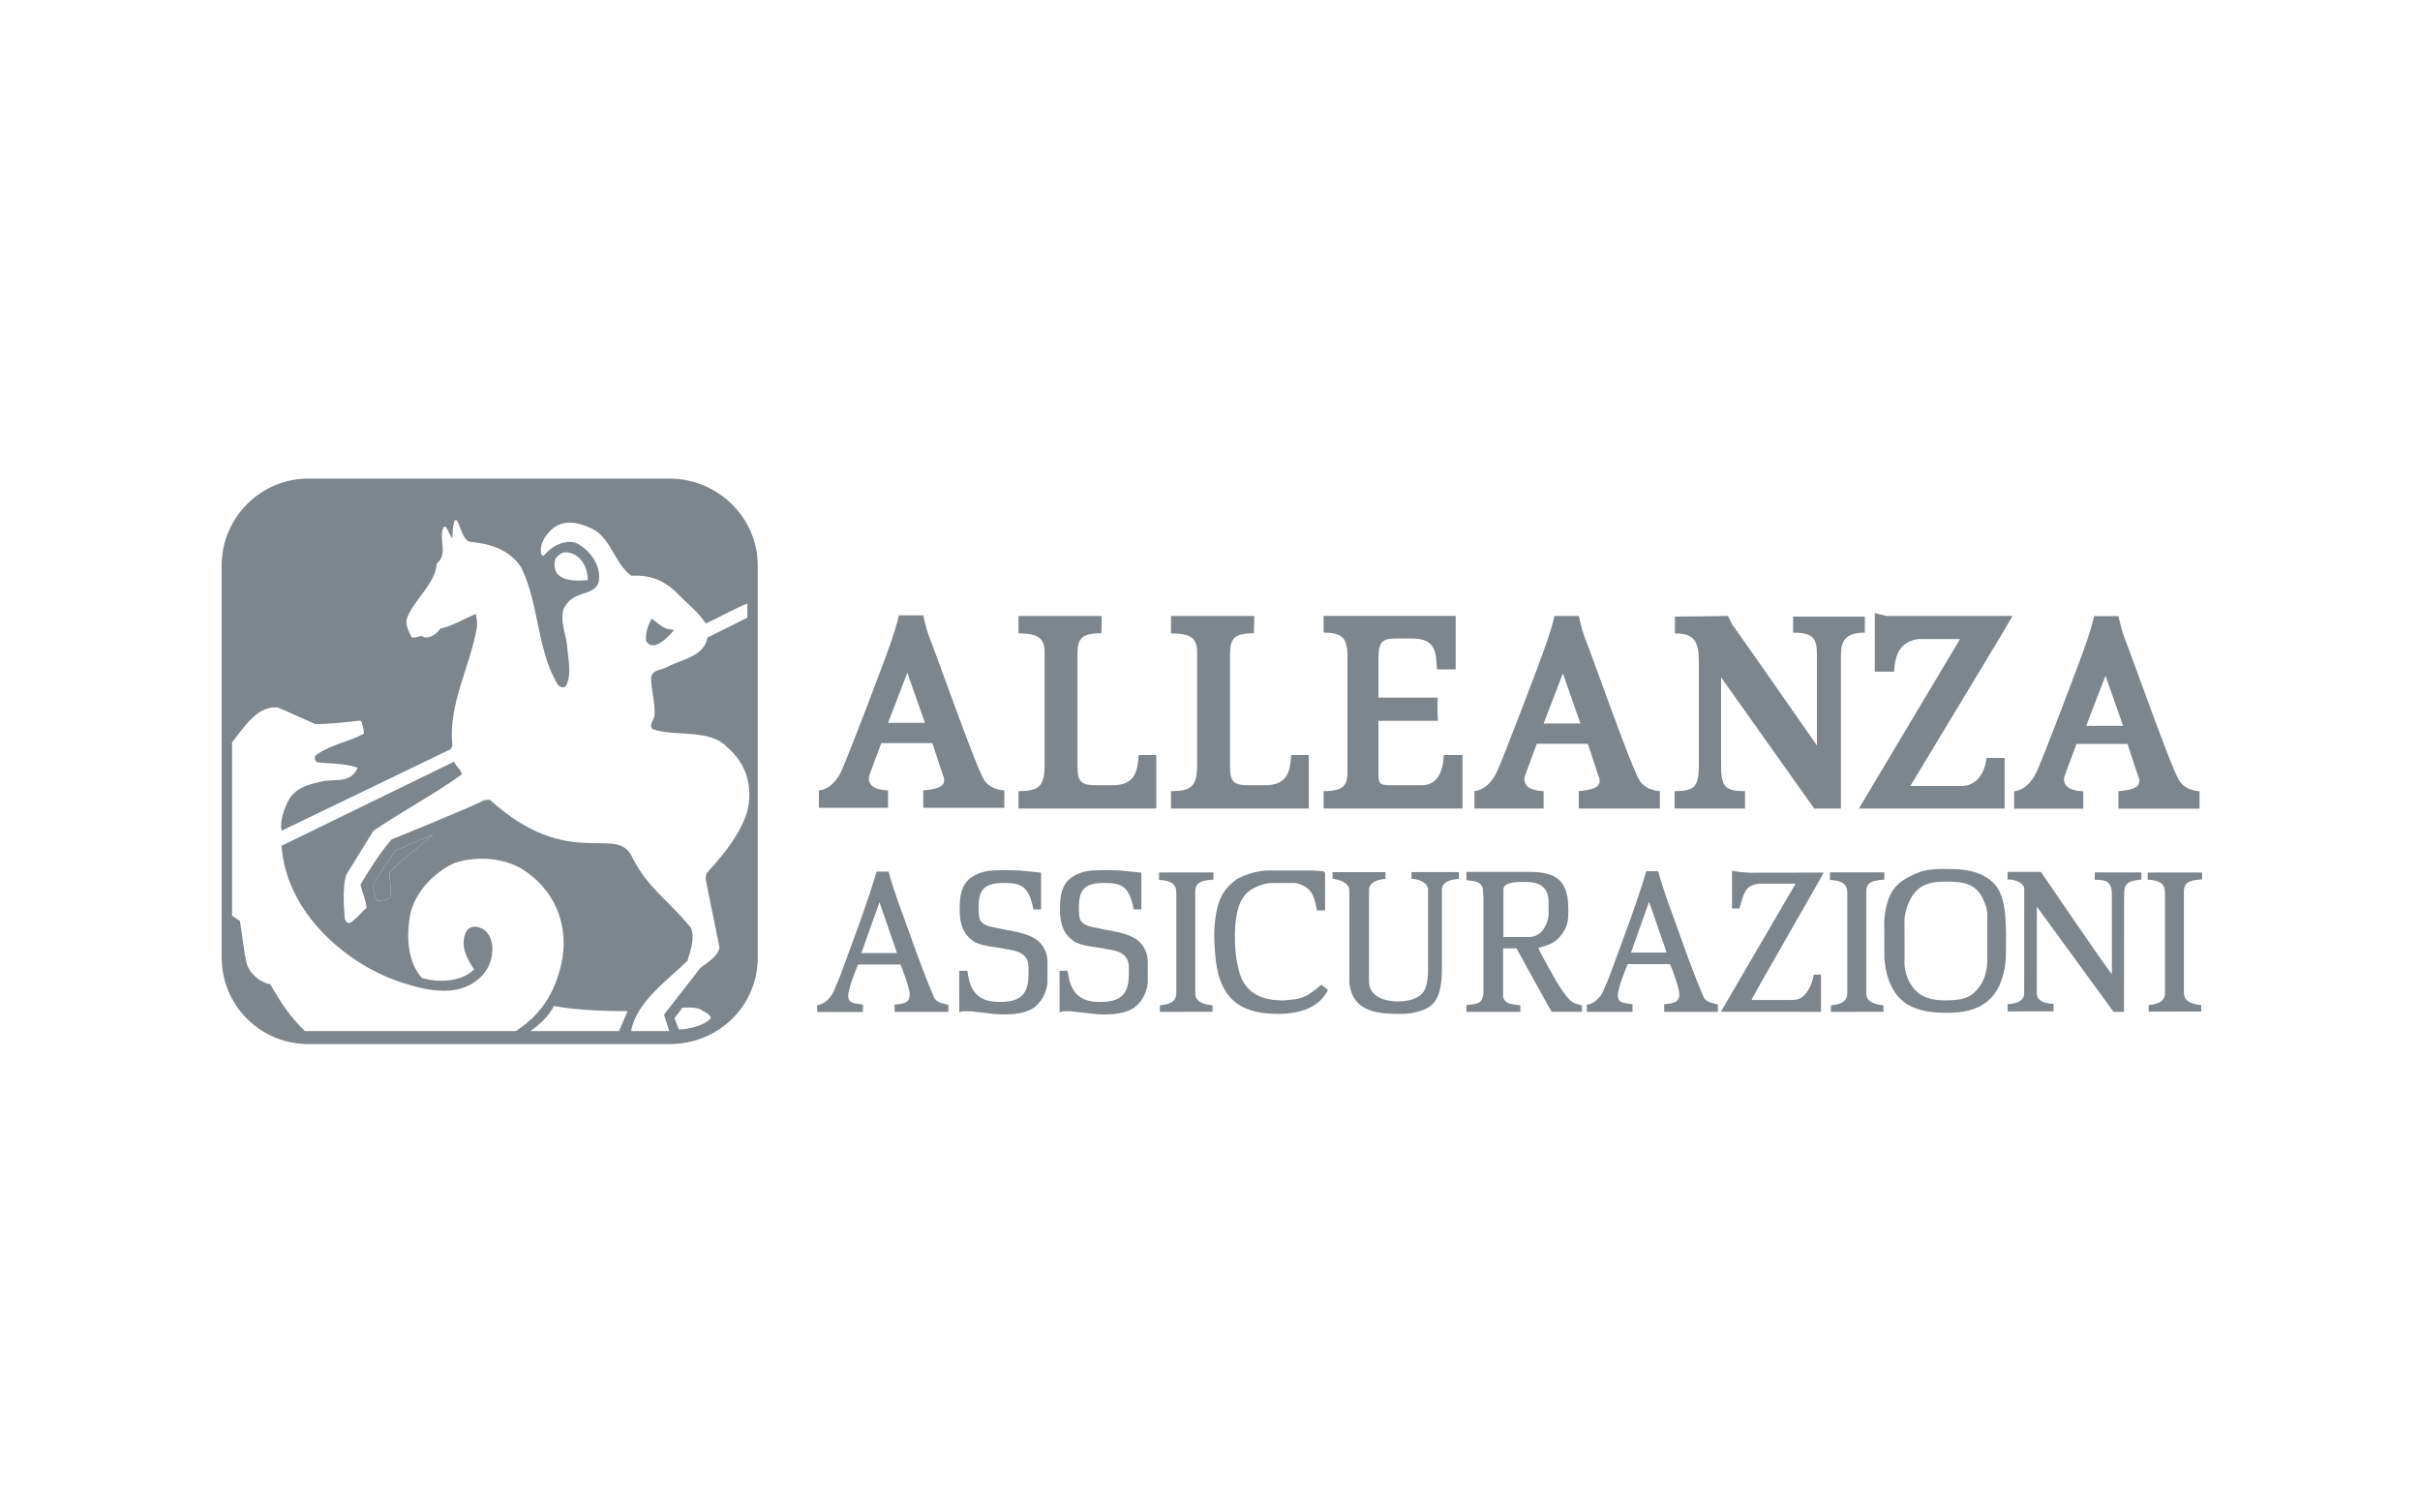 <?xml version="1.0" encoding="UTF-8"?> <!-- Generator: Adobe Illustrator 16.0.0, SVG Export Plug-In . SVG Version: 6.00 Build 0) --> <svg xmlns="http://www.w3.org/2000/svg" xmlns:xlink="http://www.w3.org/1999/xlink" id="Livello_1" x="0px" y="0px" width="160px" height="100px" viewBox="0 0 160 100" xml:space="preserve"> <g> <defs> <rect id="SVGID_1_" x="14.655" y="31.64" width="130.939" height="37.391"></rect> </defs> <clipPath id="SVGID_2_"> <use xlink:href="#SVGID_1_" overflow="visible"></use> </clipPath> <path clip-path="url(#SVGID_2_)" fill="#7D868C" d="M36.736,36.917c0.229-0.287,0.458-0.402,0.688-0.402 c0.918,0.058,1.434,0.918,1.434,1.835c-0.631,0.057-1.492,0.114-2.006-0.401C36.621,37.604,36.621,37.204,36.736,36.917 M25.782,59.341c-0.172,0.172-0.632,0.229-0.861,0.229c-0.172-0.402-0.286-0.975-0.229-1.09c0.458-0.86,1.491-2.237,1.434-2.237 c0.86-0.343,2.524-1.089,2.524-1.089c-0.976,0.918-1.893,1.491-2.867,2.523C25.667,57.907,25.954,58.768,25.782,59.341 M46.772,57.678c-0.115,0.115-0.115,0.401-0.115,0.459l0.917,4.529c-0.172,0.631-0.744,0.918-1.262,1.32l-2.408,3.096l0.344,1.09 h-2.522c0.343-1.893,2.292-3.268,3.726-4.645c0.172-0.63,0.517-1.434,0.231-2.181c-1.435-1.776-2.908-2.664-3.906-4.718 c-1.038-2.137-4.155,0.979-9.342-3.711c-0.06-0.055-0.115-0.058-0.458,0c-0.288,0.229-6.08,2.581-6.08,2.581 c-0.803,0.917-1.434,1.95-2.064,2.981c0.114,0.516,0.344,0.975,0.402,1.549c0-0.059-0.919,0.975-1.09,0.975 c-0.171,0.113-0.287-0.115-0.344-0.23c0-0.113-0.23-2.121,0.114-2.98l1.778-2.867c1.95-1.32,4.015-2.41,5.85-3.729 c-0.115-0.402-0.344-0.438-0.517-0.839l-11.297,5.506l-0.115,0.05c0.288,4.417,4.359,8.016,8.316,9.162 c1.491,0.459,3.385,0.803,4.703-0.344c0.632-0.516,0.975-1.32,0.917-2.18c-0.057-0.515-0.285-1.032-0.803-1.206 c-0.4-0.17-0.802-0.056-0.974,0.345c-0.345,0.919,0.116,1.721,0.574,2.409c-0.918,0.86-2.352,0.86-3.44,0.573 c-0.976-1.09-1.035-2.694-0.805-4.13c0.288-1.489,1.55-2.866,2.983-3.497c1.434-0.459,3.154-0.344,4.417,0.402 c2.122,1.318,3.04,3.555,2.695,5.848c-0.343,1.951-1.204,3.671-3.097,4.875H20.161c-1.031-0.975-1.662-2.006-2.293-3.096 c-0.689-0.115-1.319-0.688-1.548-1.319c-0.23-0.975-0.288-1.95-0.461-2.868l-0.514-0.345V49.305v-0.229 c0.745-0.919,1.663-2.466,3.04-2.296l2.465,1.091c1.033,0,1.951-0.114,2.983-0.229c0.114,0.115,0.229,0.573,0.229,0.861 c-1.032,0.573-2.122,0.688-3.098,1.377c-0.17,0.057-0.229,0.344,0,0.516c0.976,0.113,1.721,0.057,2.64,0.344 c0.057,0,0,0.057,0,0.114c-0.517,1.032-1.664,0.573-2.525,0.86c-0.803,0.172-1.605,0.459-2.007,1.205 c-0.288,0.573-0.573,1.318-0.459,2.008l11.184-5.393l0.114-0.229c-0.287-2.754,1.146-5.162,1.606-7.743 c0.057-0.344,0-0.688-0.057-0.975c-0.804,0.344-1.549,0.802-2.352,0.975c-0.287,0.402-0.63,0.631-1.089,0.572 c-0.173-0.228-0.517,0.116-0.803,0c-0.229-0.458-0.459-0.917-0.287-1.318c0.515-1.262,1.834-2.179,1.95-3.555 c0.803-0.688,0.058-1.663,0.459-2.408c0.173-0.23,0.344,0.516,0.574,0.745c0,0.058,0-0.976,0.172-1.206 c0.288-0.171,0.402,1.377,1.033,1.435c1.204,0.114,2.522,0.458,3.327,1.663c1.204,2.409,1.032,5.391,2.409,7.742 c0.171,0.229,0.401,0.287,0.573,0.115c0.401-0.803,0.115-1.893,0.057-2.752c-0.115-0.919-0.688-2.066,0.115-2.811 c0.573-0.689,1.892-0.459,2.007-1.434c0.114-0.975-0.574-1.949-1.435-2.409c-0.573-0.285-1.376,0-1.892,0.46 c-0.114,0.114-0.173,0.172-0.344,0.343c-0.114-0.057-0.171-0.057-0.171-0.229c-0.058-0.516,0.229-1.032,0.63-1.433 c0.689-0.689,1.606-0.632,2.524-0.229c1.491,0.571,1.607,2.292,2.812,3.21c1.26-0.057,2.121,0.287,2.98,1.09 c0.631,0.687,1.434,1.262,1.95,2.064c0.917-0.401,1.777-0.918,2.753-1.319v0.939l-2.639,1.32c-0.23,1.262-1.663,1.412-2.637,1.928 c-0.402,0.229-0.976,0.172-1.09,0.688c0,0.803,0.288,1.721,0.229,2.523c-0.058,0.344-0.401,0.688-0.115,0.917 c1.492,0.517,3.785-0.058,4.932,1.206c1.09,0.917,1.549,2.179,1.435,3.498C49.411,55.04,46.831,57.563,46.772,57.678 M44.879,68.057l-0.287-0.745c0,0,0.517-0.63,0.517-0.688c0.229,0,0.859-0.057,1.204,0.115c0.229,0.172,0.573,0.229,0.687,0.573 C46.485,67.943,44.938,68.114,44.879,68.057 M40.923,68.172h-5.85c0.63-0.459,1.204-0.975,1.547-1.663 c1.434,0.288,3.556,0.344,4.875,0.344L40.923,68.172z M44.249,31.64H20.39c-3.153,0-5.733,2.58-5.733,5.734v25.924 c0,3.211,2.581,5.734,5.733,5.734h23.859c3.27,0,5.85-2.524,5.85-5.736V37.375C50.098,34.222,47.461,31.64,44.249,31.64"></path> <path clip-path="url(#SVGID_2_)" fill="#7D868C" d="M28.649,55.154c0,0-1.664,0.746-2.524,1.089c0.057,0-0.975,1.377-1.434,2.236 c-0.057,0.116,0.058,0.69,0.229,1.091c0.229,0,0.689-0.058,0.86-0.229c0.173-0.574-0.115-1.436,0-1.665 C26.757,56.646,27.675,56.072,28.649,55.154"></path> <path clip-path="url(#SVGID_2_)" fill="#7D868C" d="M44.566,41.652l-0.398-0.066c-0.131-0.022-0.273-0.09-0.429-0.192 c-0.16-0.103-0.311-0.229-0.45-0.339l-0.201-0.16l-0.115,0.23c-0.183,0.365-0.315,0.87-0.249,1.273c0,0,0.09,0.11,0.16,0.169 C43.456,43.048,44.566,41.652,44.566,41.652"></path> <path clip-path="url(#SVGID_2_)" fill="#7D868C" d="M115.689,57.701c-0.589-0.034-0.865-0.068-1.176-0.135v2.5h0.491 c0.08-0.244,0.236-1.085,0.599-1.389c0.217-0.182,0.501-0.217,0.742-0.252h2.373l-4.943,8.471l6.621,0.004v-2.465l-0.474,0.001 c0,0-0.136,0.903-0.661,1.393c-0.264,0.246-0.498,0.29-0.9,0.286h-2.551c-0.086,0,4.796-8.384,4.756-8.422L115.689,57.701z"></path> <path clip-path="url(#SVGID_2_)" fill="#7D868C" d="M86.651,57.555l-2.783-0.002c-0.968,0-1.929,0.461-2.124,0.597 c-0.218,0.151-0.403,0.329-0.551,0.483c-0.527,0.554-0.715,1.281-0.814,1.923c-0.072,0.474-0.181,1.221,0,2.891 c0.324,2.946,2.048,3.589,4.156,3.589c0.852,0,1.949-0.16,2.709-0.843c0.201-0.176,0.541-0.634,0.541-0.722 c0-0.085-0.434-0.359-0.434-0.359s-0.404,0.357-0.844,0.641c-0.146,0.096-0.371,0.184-0.553,0.24 c-0.369,0.112-1.091,0.15-1.178,0.15c-1.025,0-2.307-0.277-2.79-1.707c-0.144-0.434-0.286-1.286-0.286-1.373 c0,0-0.24-2.128,0.286-3.355c0.075-0.177,0.2-0.363,0.311-0.512c0.333-0.443,1.2-0.818,1.78-0.811l1.459-0.007 c0.469,0.007,1.066,0.348,1.262,0.81c0.14,0.332,0.221,0.688,0.262,1.004h0.549v-2.447c0.003-0.086-0.139-0.143-0.182-0.147 C87.15,57.568,86.738,57.555,86.651,57.555"></path> <path clip-path="url(#SVGID_2_)" fill="#7D868C" d="M65.591,57.555c-0.807,0.053-1.36,0.396-1.608,0.658 c-0.513,0.537-0.534,1.313-0.534,1.918c0,0.563,0.071,1.412,0.702,1.928c0.125,0.103,0.245,0.209,0.354,0.257 c0.36,0.157,0.692,0.219,1.044,0.273c0.274,0.046,0.595,0.079,0.869,0.138c0.492,0.108,1.166,0.125,1.47,0.691 c0.153,0.28,0.115,0.817,0.115,0.902c0,1.271-0.369,1.924-1.877,1.924c-0.978,0-1.873-0.256-2.121-1.76 c-0.013-0.098-0.037-0.188-0.043-0.297h-0.541l0.003,2.758c0.186-0.123,0.559-0.082,0.754-0.082c0.087,0,1.023,0.119,1.51,0.172 c0.483,0.046,0.716,0.034,0.802,0.034c0.553,0,1.15-0.075,1.664-0.323c0.356-0.168,0.674-0.573,0.822-0.848 c0.144-0.271,0.271-0.66,0.279-0.945v-1.435c-0.025-0.366-0.089-0.554-0.234-0.831c-0.526-1.008-1.97-1.07-3.013-1.311 c-0.234-0.053-0.493-0.09-0.693-0.158c-0.183-0.064-0.265-0.109-0.468-0.313c-0.151-0.15-0.147-0.699-0.147-0.914 c0-1.234,0.438-1.614,1.686-1.614c1.117,0,1.649,0.201,1.937,1.749l0.507-0.003v-2.427l-1.434-0.143 C67.396,57.555,66.293,57.509,65.591,57.555"></path> <path clip-path="url(#SVGID_2_)" fill="#7D868C" d="M132.729,58.154c0.219-0.041,1.105,0.119,1.105,0.634l-0.004,6.896 c0,0.717-1.095,0.707-1.095,0.707l-0.003,0.479l3.044-0.002l-0.007-0.5c0,0-1.121,0.037-1.105-0.709l0.004-5.715l5.073,6.957h0.688 l0.008-7.725c0.002-0.761,0.207-0.934,1.146-1.023v-0.471h-3.084c0,0-0.011,0.48-0.007,0.48c0.884,0,1.133,0.205,1.133,1.002 l0.004,5.246c-0.489-0.578-4.69-6.764-4.69-6.764l-2.21-0.001V58.154z"></path> <path clip-path="url(#SVGID_2_)" fill="#7D868C" d="M76.631,58.178c0.766,0.035,1.142,0.254,1.142,0.843v6.638 c-0.005,0.625-0.531,0.75-1.081,0.809c-0.014,0.078-0.003,0.434-0.003,0.434l3.478-0.006v-0.427 c-0.526-0.06-1.142-0.193-1.142-0.81v-6.691c0-0.623,0.373-0.762,1.195-0.807c0.01,0,0.007-0.482,0.007-0.482l-3.596,0.005V58.178z "></path> <path clip-path="url(#SVGID_2_)" fill="#7D868C" d="M89.429,65.8c0.517,1.134,1.907,1.212,2.823,1.233 c0.744,0.02,1.153-0.021,1.794-0.24c1.048-0.359,1.242-1.32,1.286-2.487v-5.483c0-0.707,1.131-0.707,1.131-0.707V57.66h-3.145 l0.004,0.447c0.325-0.017,1.094,0.195,1.094,0.715v5.421c0,0.086-0.014,0.896-0.288,1.315c-0.335,0.511-1.085,0.651-1.72,0.651 c-0.707,0-1.894-0.24-1.894-1.323v-6.027c0-0.608,0.72-0.716,1.087-0.752l0.004-0.445h-3.504l0.006,0.438 c0,0,1.104,0.106,1.104,0.77v6.022C89.211,65.192,89.307,65.529,89.429,65.8"></path> <path clip-path="url(#SVGID_2_)" fill="#7D868C" d="M58.148,59.65l1.16,3.359h-2.357L58.148,59.65z M54.031,66.908l3.021,0.001 c-0.004-0.007,0.01-0.491,0-0.483c-0.454-0.107-0.973-0.01-0.973-0.594c0-0.46,0.516-1.741,0.652-2.064h2.798 c0.103,0.201,0.618,1.559,0.618,1.996c0,0.57-0.44,0.606-1.003,0.657c-0.005,0.081,0.013,0.483,0.008,0.479h3.55v-0.465 c0,0-0.326-0.072-0.515-0.135c-0.185-0.061-0.365-0.188-0.434-0.355c-0.591-1.383-1.112-2.811-1.599-4.189 c-0.483-1.356-1.034-2.746-1.406-4.13h-0.786c-0.684,2.276-1.562,4.563-2.382,6.81c-0.131,0.352-0.312,0.729-0.458,1.096 c-0.163,0.412-0.652,0.904-1.095,0.922L54.031,66.908z"></path> <path clip-path="url(#SVGID_2_)" fill="#7D868C" d="M72.758,66.244c-0.979,0-1.874-0.256-2.121-1.76 c-0.014-0.098-0.038-0.188-0.044-0.299h-0.54l0.004,2.759c0.186-0.123,0.559-0.081,0.754-0.081c0.086,0,1.023,0.119,1.51,0.172 c0.482,0.046,0.715,0.033,0.802,0.033c0.551,0,1.15-0.074,1.664-0.324c0.354-0.168,0.674-0.57,0.82-0.847 c0.144-0.27,0.271-0.66,0.279-0.946v-1.434c-0.026-0.365-0.09-0.553-0.233-0.832c-0.528-1.006-1.97-1.068-3.013-1.309 c-0.235-0.053-0.494-0.09-0.693-0.16c-0.183-0.063-0.265-0.107-0.468-0.311c-0.15-0.15-0.146-0.699-0.146-0.914 c0-1.234,0.438-1.614,1.685-1.614c1.117,0,1.648,0.201,1.937,1.75l0.507-0.005v-2.426l-1.434-0.143c0,0-1.103-0.046-1.805,0 c-0.808,0.052-1.36,0.396-1.607,0.657c-0.513,0.537-0.536,1.313-0.536,1.919c0,0.563,0.073,1.414,0.702,1.928 c0.125,0.104,0.246,0.209,0.354,0.256c0.359,0.16,0.693,0.221,1.044,0.275c0.274,0.043,0.594,0.076,0.869,0.138 c0.492,0.106,1.167,0.124,1.47,0.69c0.152,0.279,0.116,0.817,0.116,0.902C74.636,65.592,74.266,66.244,72.758,66.244"></path> <path clip-path="url(#SVGID_2_)" fill="#7D868C" d="M99.398,58.803c-0.001-0.518,1.1-0.493,1.215-0.493 c0.487,0,1.024-0.003,1.385,0.321c0.242,0.22,0.368,0.479,0.389,0.938v0.885c0,0.309-0.195,0.994-0.67,1.313 c-0.31,0.206-0.656,0.186-0.742,0.186h-1.576V58.803z M96.949,58.184c0.31,0.066,0.676,0.053,0.906,0.251 c0.266,0.231,0.173,0.532,0.219,0.806v6.455c-0.017,0.192-0.08,0.576-0.456,0.657c-0.2,0.056-0.452,0.067-0.665,0.107l0.002,0.44 h3.568l-0.004-0.44c0,0-0.471-0.026-0.703-0.107c-0.364-0.128-0.438-0.366-0.439-0.491l0.002-3.158h0.887 c0,0,2.286,4.162,2.327,4.195h2.001l-0.004-0.425c-0.258-0.058-0.353-0.098-0.549-0.175c-0.651-0.34-1.557-2.184-1.979-2.914 c-0.131-0.227-0.355-0.713-0.355-0.713s0.713-0.156,1.105-0.444c0.433-0.318,0.738-0.839,0.83-1.27 c0.055-0.265,0.047-0.776,0.047-0.862c0-1.854-0.768-2.455-2.594-2.45h-4.146V58.184z"></path> <path clip-path="url(#SVGID_2_)" fill="#7D868C" d="M125.916,60.88c0-0.084,0.003-0.661,0.363-1.378 c0.543-1.078,1.408-1.222,2.48-1.217c1.152,0.008,1.895,0.184,2.354,1.164c0.345,0.734,0.273,1.02,0.273,1.431v2.397 c0,0.086,0.072,1.098-0.437,1.842c-0.489,0.717-0.925,1.021-2.314,1.021c-1.325,0.002-1.925-0.42-2.356-1.146 c-0.437-0.813-0.363-1.376-0.354-1.719L125.916,60.88z M126.352,66.539c0.23,0.107,0.905,0.424,2.284,0.426 c1.607,0.004,3.284-0.348,3.833-2.622c0.096-0.409,0.142-0.701,0.148-1.154c0.018-1.217,0.07-2.862-0.256-3.847 c-0.201-0.615-0.506-1.02-1.104-1.377c-0.785-0.471-1.734-0.509-2.639-0.514c-1.109-0.006-1.575,0.129-2.092,0.367 c-0.791,0.361-1.282,0.754-1.57,1.397c-0.326,0.681-0.379,1.664-0.379,1.664s0.006,2.463,0.012,2.532 C124.673,64.396,125.025,65.907,126.352,66.539"></path> <path clip-path="url(#SVGID_2_)" fill="#7D868C" d="M124.581,58.16c0.009,0,0.007-0.482,0.007-0.482h-3.598v0.5 c0.77,0.037,1.144,0.254,1.144,0.843v6.638c-0.005,0.625-0.531,0.75-1.081,0.809c-0.013,0.078-0.002,0.434-0.002,0.434l3.477-0.006 v-0.427c-0.525-0.06-1.141-0.193-1.141-0.81v-6.691C123.387,58.344,123.757,58.206,124.581,58.16"></path> <path clip-path="url(#SVGID_2_)" fill="#7D868C" d="M107.834,62.98l1.197-3.357l1.162,3.357H107.834z M108.848,57.6 c-0.685,2.276-1.563,4.564-2.385,6.809c-0.129,0.352-0.311,0.729-0.455,1.096c-0.163,0.413-0.652,0.904-1.098,0.922l0.004,0.473 l3.021,0.002c-0.004-0.008,0.01-0.509,0-0.5c-0.453-0.109-0.973-0.011-0.973-0.594c0-0.461,0.516-1.742,0.652-2.065h2.798 c0.103,0.2,0.616,1.558,0.616,1.995c0,0.57-0.439,0.605-1.002,0.658c-0.006,0.08,0.013,0.511,0.009,0.506h3.548l0.002-0.494 c0,0-0.327-0.07-0.516-0.133c-0.186-0.062-0.363-0.188-0.434-0.354c-0.592-1.383-1.111-2.812-1.6-4.19 c-0.482-1.355-1.033-2.746-1.403-4.129H108.848z"></path> <path clip-path="url(#SVGID_2_)" fill="#7D868C" d="M141.997,57.688v0.472c0.769,0.036,1.142,0.255,1.142,0.843v6.638 c-0.006,0.626-0.53,0.751-1.079,0.81c0.001,0.004,0.001,0.434,0.001,0.434l3.473-0.006v-0.428 c-0.525-0.059-1.142-0.191-1.142-0.811v-6.689c0-0.623,0.372-0.762,1.196-0.806c0.008-0.001,0.007-0.46,0.007-0.46L141.997,57.688z "></path> <path clip-path="url(#SVGID_2_)" fill="#7D868C" d="M102.056,47.835l1.276-3.313l1.16,3.313H102.056z M108.43,51.651 c-0.508-0.707-3.131-8.208-3.692-9.605c-0.131-0.325-0.356-1.321-0.356-1.321h-1.613c0,0-0.074,0.484-0.523,1.787 c-0.486,1.409-2.918,7.781-3.301,8.563c-0.599,1.228-1.461,1.228-1.461,1.228v1.154h4.573v-1.154c0,0-0.675,0-1.011-0.261 c-0.393-0.302-0.226-0.743-0.226-0.743l0.786-2.123h3.375l0.693,2.104c0,0,0.282,0.483-0.15,0.762 c-0.314,0.203-1.143,0.261-1.143,0.261v1.154h5.361v-1.154C109.742,52.302,108.897,52.302,108.43,51.651"></path> <path clip-path="url(#SVGID_2_)" fill="#7D868C" d="M67.339,52.307v1.15h9.11V49.92h-1.167c-0.07,1.079-0.236,1.998-1.723,1.998 h-1.077c-1.077,0-1.245-0.276-1.245-1.329v-7.341c0-1.033,0.28-1.381,1.582-1.381l0.026-1.142h-5.506v1.154 c1.301,0,1.762,0.298,1.725,1.369v7.341C69.063,52.029,68.64,52.307,67.339,52.307"></path> <path clip-path="url(#SVGID_2_)" fill="#7D868C" d="M87.51,52.307v1.15h9.186V49.92h-1.238c-0.055,1.162-0.45,2.01-1.497,1.998 h-1.71c-0.967,0-1.105,0.012-1.115-0.734V47.66h3.936c-0.024-0.024-0.057-1.482,0-1.537h-3.936v-2.579 c0-1.033,0.205-1.33,1.115-1.33h1.19c1.566,0.036,1.492,1.049,1.566,2.046h1.237v-3.537H87.51v1.103 c1.301,0,1.535,0.423,1.579,1.42v7.936C89.045,51.93,88.811,52.307,87.51,52.307"></path> <path clip-path="url(#SVGID_2_)" fill="#7D868C" d="M110.717,52.307v1.15h4.657v-1.15c-1.32,0-1.583-0.277-1.583-1.717v-5.808 l6.157,8.675h1.767V43.248c0.023-0.811,0.24-1.42,1.58-1.42V40.77h-4.743v1.058c1.303,0,1.575,0.35,1.575,1.428v6.031 c0,0-5.674-8.149-5.585-7.965c-0.063-0.127-0.3-0.598-0.3-0.598l-3.5,0.045v1.109c1.301,0,1.58,0.522,1.58,1.962v6.748 C112.322,52.029,112.017,52.307,110.717,52.307"></path> <path clip-path="url(#SVGID_2_)" fill="#7D868C" d="M123.951,53.456h8.585v-3.345h-1.198c-0.168,1.494-1.087,1.857-1.613,1.857 h-3.422l5.994-9.941l0.766-1.303h-8.324l-0.787-0.186v3.871h1.275c0.075-1.191,0.411-1.974,1.611-2.158h2.752l-6.688,11.204 H123.951z"></path> <path clip-path="url(#SVGID_2_)" fill="#7D868C" d="M58.715,47.791l1.275-3.313l1.162,3.313H58.715z M65.089,51.605 c-0.508-0.706-3.129-8.208-3.692-9.604c-0.132-0.324-0.356-1.32-0.356-1.32h-1.613c0,0-0.074,0.483-0.525,1.786 c-0.486,1.409-2.917,7.781-3.299,8.562c-0.599,1.229-1.462,1.229-1.462,1.229v1.152h4.574v-1.152c0,0-0.674,0-1.012-0.262 c-0.391-0.301-0.224-0.744-0.224-0.744l0.787-2.122h3.375l0.692,2.104c0,0,0.282,0.484-0.15,0.762 c-0.313,0.205-1.143,0.262-1.143,0.262v1.152h5.36v-1.152C66.401,52.258,65.557,52.258,65.089,51.605"></path> <path clip-path="url(#SVGID_2_)" fill="#7D868C" d="M77.423,52.307v1.15h9.11V49.92h-1.166c-0.07,1.079-0.236,1.998-1.724,1.998 h-1.075c-1.08,0-1.246-0.276-1.246-1.329v-7.341c0.002-1.033,0.28-1.381,1.58-1.381l0.027-1.142h-5.506v1.154 c1.301,0,1.763,0.298,1.725,1.369v7.341C79.148,52.029,78.725,52.307,77.423,52.307"></path> <path clip-path="url(#SVGID_2_)" fill="#7D868C" d="M137.932,47.986l1.275-3.313l1.162,3.313H137.932z M140.062,52.311v1.154h5.362 v-1.154c0,0-0.846,0-1.313-0.65c-0.508-0.707-3.132-8.209-3.692-9.605c-0.131-0.324-0.356-1.321-0.356-1.321h-1.612 c0,0-0.075,0.484-0.525,1.788c-0.486,1.409-2.918,7.782-3.299,8.561c-0.6,1.229-1.462,1.229-1.462,1.229v1.154h4.571v-1.154 c0,0-0.673,0-1.01-0.26c-0.39-0.301-0.225-0.744-0.225-0.744l0.787-2.123h3.373l0.695,2.104c0,0,0.281,0.483-0.15,0.764 C140.891,52.253,140.062,52.311,140.062,52.311"></path> </g> <g> </g> <g> </g> <g> </g> <g> </g> <g> </g> <g> </g> </svg> 